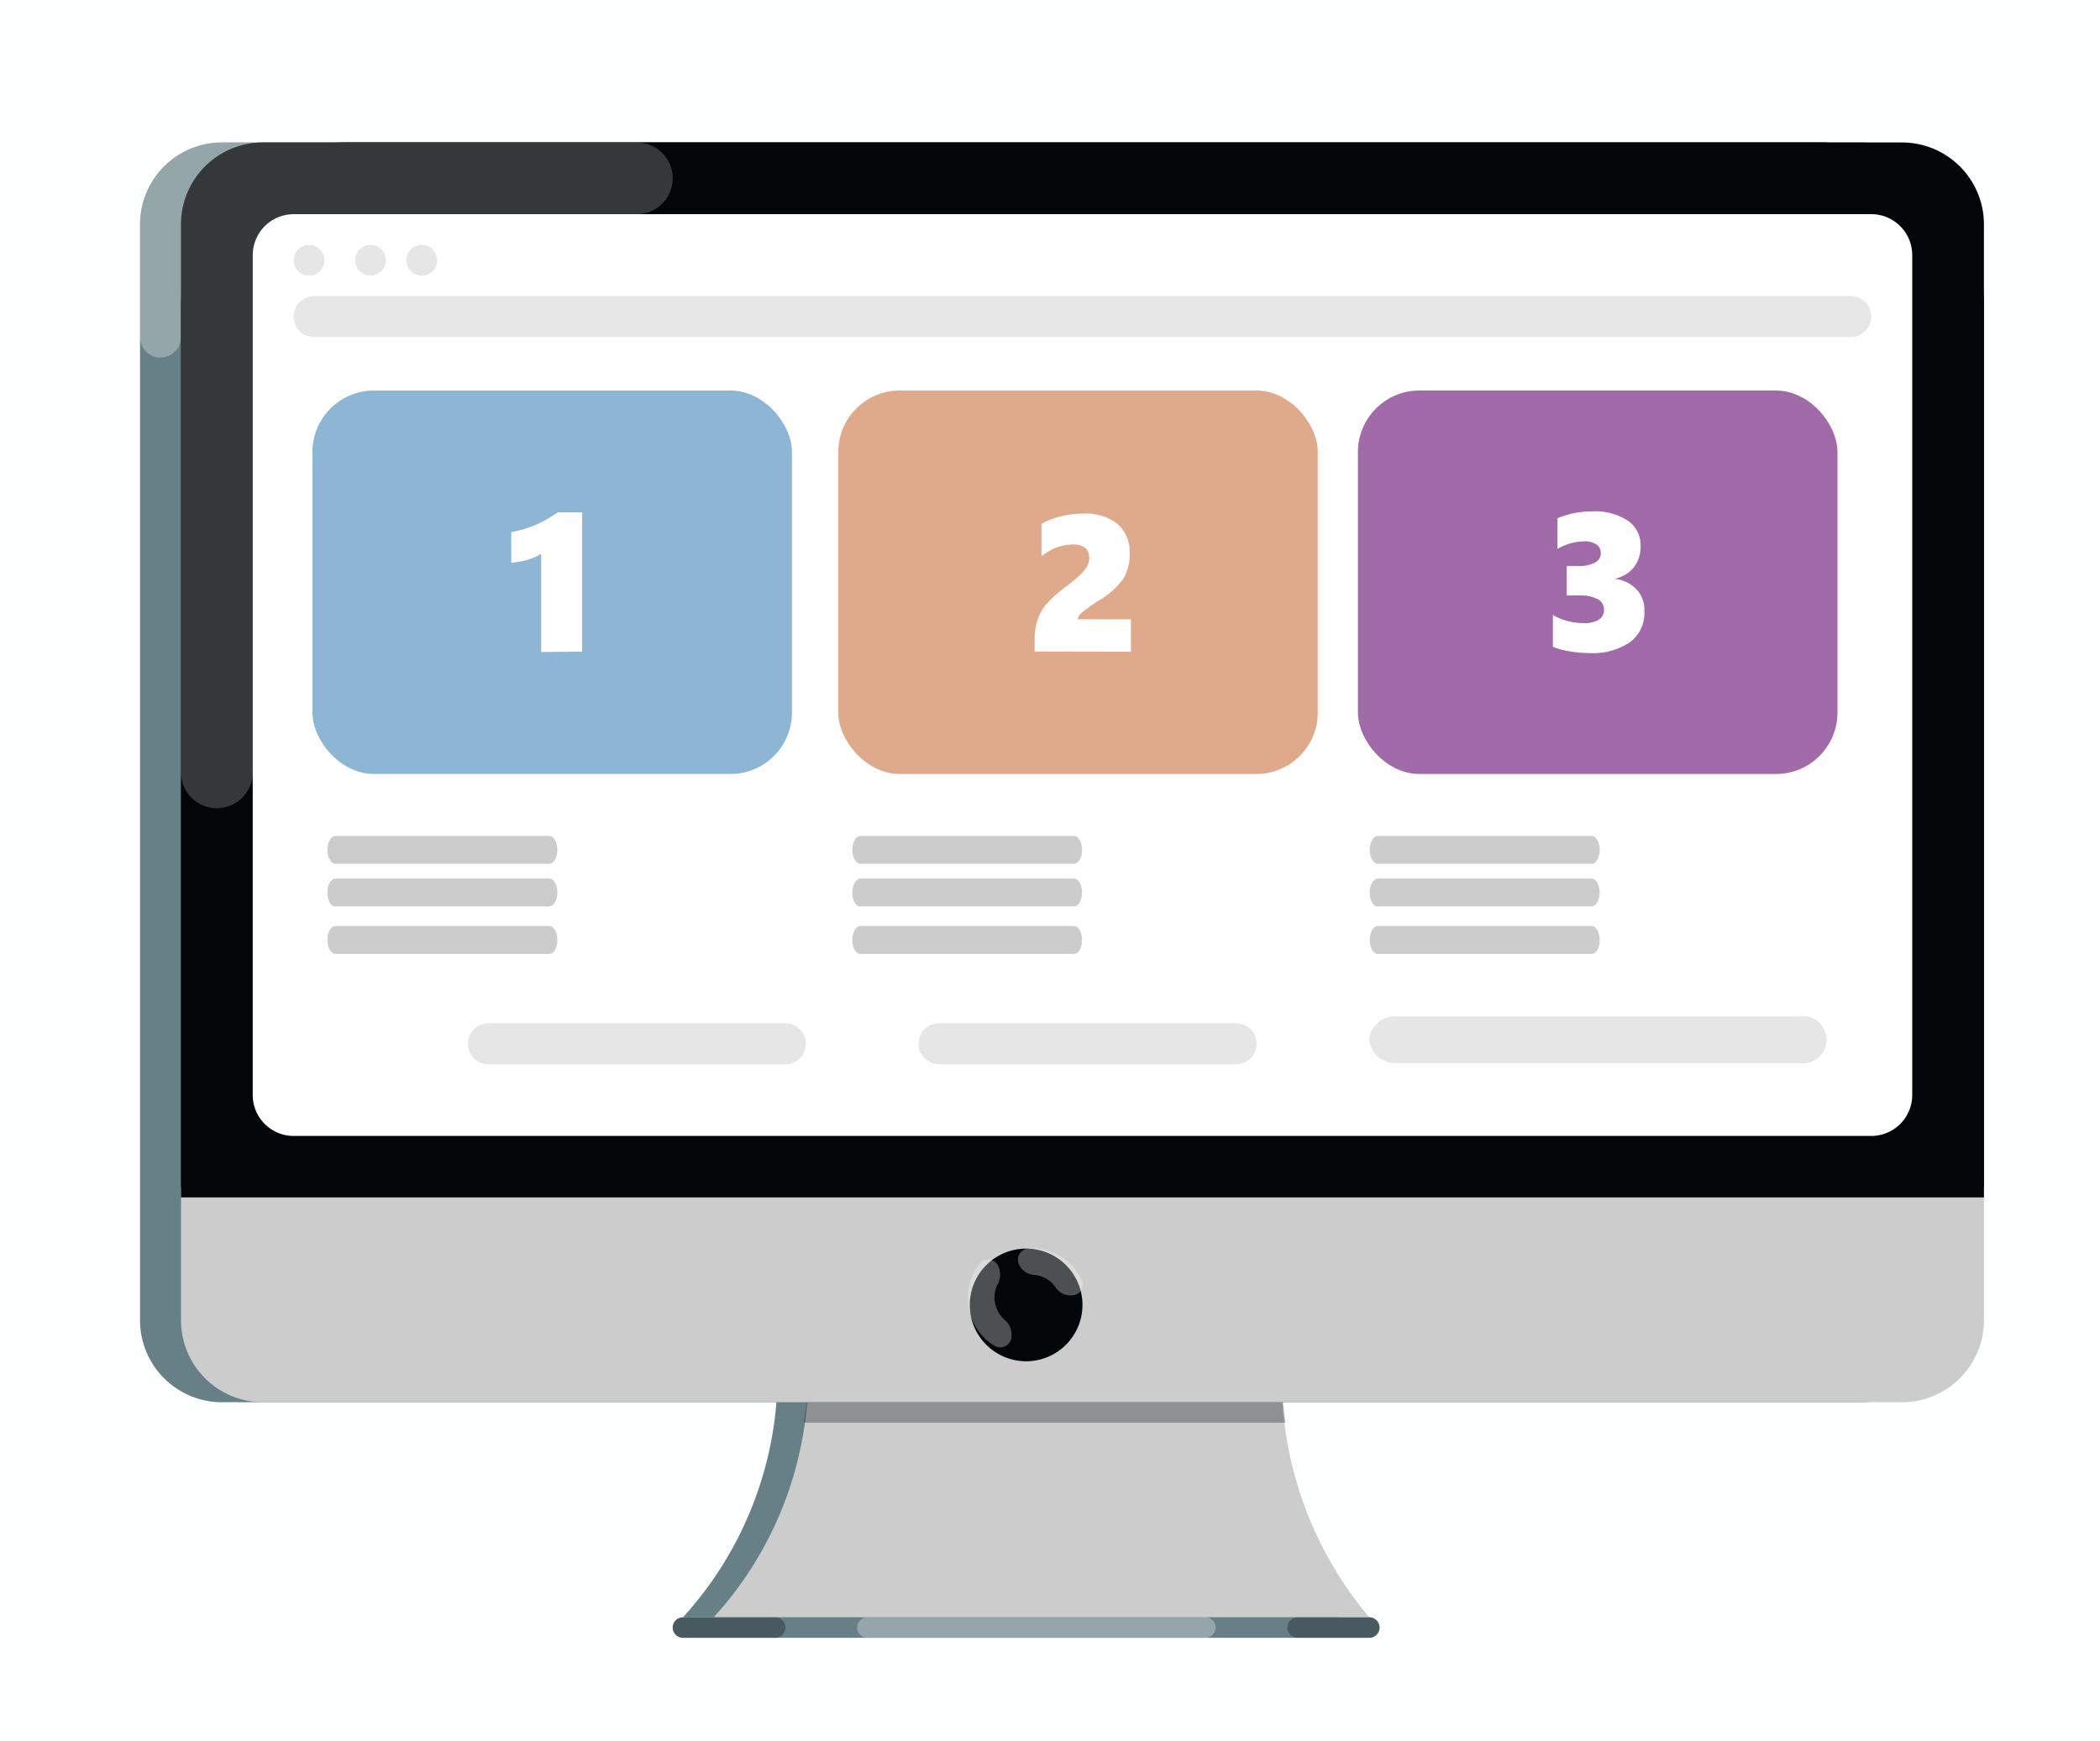 <svg id="Слой_1" data-name="Слой 1" xmlns="http://www.w3.org/2000/svg" viewBox="0 0 205 170"><defs><style>.cls-1{fill:#fdfefe;}.cls-2{fill:#d44f68;}.cls-3,.cls-7,.cls-9{fill:#fff;}.cls-4{fill:#678086;}.cls-5{fill:#ccc;}.cls-6,.cls-8{fill:#020608;}.cls-6,.cls-7{opacity:0.3;}.cls-6,.cls-7,.cls-9{isolation:isolate;}.cls-9{opacity:0.2;}.cls-10{fill:#e7e7e7;}.cls-11{fill:#e6e6e6;}.cls-12{fill:#8db6d4;}.cls-13{fill:#deaa8b;}.cls-14{fill:#a16aa8;}</style></defs><title>slide5</title><rect class="cls-1" width="205" height="170"/><rect class="cls-2" x="80.58" y="74.29" width="97.06" height="18.62" rx="6" ry="6"/><path class="cls-3" d="M91.92,84a2.5,2.5,0,0,1-2.62,2.66,2.44,2.44,0,0,1-2.57-2.56,2.49,2.49,0,0,1,2.65-2.64A2.41,2.41,0,0,1,91.92,84Zm-3.6,0c0,.86.36,1.5,1,1.5s1-.6,1-1.5c0-.74-.29-1.49-1-1.49S88.32,83.34,88.32,84.07Z" transform="translate(-0.17 0.14)"/><path class="cls-3" d="M97.49,81.6v5H95.93V82.77H94.41v3.79H92.86v-5Z" transform="translate(-0.17 0.14)"/><path class="cls-3" d="M103.07,81.6v5h-1.54V82.77h-1.08v.92c0,1.21-.14,2-.7,2.5a1.83,1.83,0,0,1-1.44.48l-.17-1.19a.86.86,0,0,0,.55-.28c.29-.28.33-.75.33-1.59v-2Z" transform="translate(-0.17 0.14)"/><path class="cls-3" d="M107.13,86.56l-.1-.49h0a1.8,1.8,0,0,1-1.42.61,1.52,1.52,0,0,1-1.6-1.53c0-1.29,1.15-1.91,2.91-1.9v-.07c0-.26-.14-.64-.9-.64a2.7,2.7,0,0,0-1.37.38l-.29-1a4.16,4.16,0,0,1,1.93-.44,1.94,1.94,0,0,1,2.19,2.15v1.73a7.72,7.72,0,0,0,.07,1.2Zm-.19-2.34c-.81,0-1.44.18-1.44.78a.55.55,0,0,0,.61.59.83.83,0,0,0,.8-.57,1.09,1.09,0,0,0,0-.26Z" transform="translate(-0.17 0.14)"/><path class="cls-3" d="M113.46,81.6v1.17H112v3.79h-1.55V82.77H109V81.6Z" transform="translate(-0.17 0.14)"/><path class="cls-3" d="M115.61,81.6v1.52c0,.79,0,1.35-.08,2h0c.23-.57.36-1,.57-1.42l1-2.13H119v5h-1.46V85.05c0-.77,0-1.1.09-2.15h0c-.19.54-.32.87-.52,1.34-.31.69-.69,1.55-1,2.32h-1.88v-5Z" transform="translate(-0.17 0.14)"/><path class="cls-3" d="M124.11,81.6v1.17h-1.44v3.79h-1.56V82.77h-1.44V81.6Z" transform="translate(-0.17 0.14)"/><path class="cls-3" d="M126.33,81.6v1.47a6.06,6.06,0,0,1,.79-.06c1.15,0,2.37.4,2.37,1.73a1.51,1.51,0,0,1-.68,1.33,4.4,4.4,0,0,1-2.37.56,14.77,14.77,0,0,1-1.65-.1V81.6Zm0,4c.15,0,.29,0,.52,0,.51,0,1.12-.17,1.12-.77s-.66-.76-1.14-.76a3.43,3.43,0,0,0-.5.06Z" transform="translate(-0.17 0.14)"/><path class="cls-3" d="M132.47,81.65a17.28,17.28,0,0,1,2-.13c.84,0,2.46.1,2.46,1.27a1.14,1.14,0,0,1-1,1.08v0c.74.12,1.23.54,1.23,1.21,0,1.41-1.92,1.54-2.93,1.54a15.81,15.81,0,0,1-1.74-.1Zm1.51,4a4,4,0,0,0,.52,0c.53,0,1.06-.15,1.06-.64s-.41-.63-1.13-.63H134Zm0-2.14h.4c.62,0,1-.17,1-.54s-.26-.53-.88-.53a4.09,4.09,0,0,0-.53,0Z" transform="translate(-0.17 0.14)"/><path class="cls-3" d="M141.67,81.6v2h.17l1.25-2h1.81l-1.83,2.13c.59.11,1,.65,1.25,1.37.17.42.36,1,.6,1.46h-1.61a5.88,5.88,0,0,1-.45-1.09c-.22-.57-.53-.88-1-.88h-.15v2h-1.53v-5Z" transform="translate(-0.17 0.14)"/><path class="cls-3" d="M145.52,83.26c0-.65,0-1.21,0-1.66h1.34l.07.69h0a1.92,1.92,0,0,1,1.66-.81A2.25,2.25,0,0,1,150.63,84a2.37,2.37,0,0,1-2.26,2.67,1.58,1.58,0,0,1-1.29-.57h0v2.47h-1.54Zm1.54,1.17a1.69,1.69,0,0,0,0,.33,1,1,0,0,0,.91.73c.67,0,1.07-.56,1.07-1.4s-.36-1.4-1-1.4a1,1,0,0,0-.93.79,1.18,1.18,0,0,0,0,.27Z" transform="translate(-0.17 0.14)"/><path class="cls-3" d="M152.78,84.57c.05.64.68,1,1.4,1a4.21,4.21,0,0,0,1.38-.21l.2,1a5,5,0,0,1-1.8.31,2.38,2.38,0,0,1-2.65-2.53,2.49,2.49,0,0,1,2.51-2.66A2.2,2.2,0,0,1,156,84a3.65,3.65,0,0,1-.05.61Zm1.82-1a.9.9,0,0,0-.87-1,1,1,0,0,0-1,1Z" transform="translate(-0.17 0.14)"/><path class="cls-3" d="M161.58,81.6v3.88l.55,0-.07,2.67H160.9l-.05-1.61h-3.14l-.06,1.61h-1.17l0-2.66.46,0a4,4,0,0,0,.49-1,5.94,5.94,0,0,0,.23-1.63V81.6ZM159,83.3a5.21,5.21,0,0,1-.18,1.29,3.31,3.31,0,0,1-.35.85h1.65V82.72H159Z" transform="translate(-0.17 0.14)"/><path class="cls-3" d="M164.4,81.6v1.52c0,.79,0,1.35-.08,2h0c.24-.57.37-1,.57-1.42l1-2.13h1.89v5h-1.47V85.05c0-.77,0-1.1.1-2.15h0c-.19.54-.31.87-.51,1.34-.32.69-.7,1.55-1,2.32h-1.88v-5Z" transform="translate(-0.17 0.14)"/><path class="cls-3" d="M172.91,81.6v1.17h-1.45v3.79h-1.55V82.77h-1.45V81.6Z" transform="translate(-0.17 0.14)"/><path class="cls-4" d="M76.08,119.77h46.2v14.59a36.26,36.26,0,0,0,8.56,23.41h-64a35.38,35.38,0,0,0,9.24-23.85Z" transform="translate(-0.17 0.14)"/><path class="cls-5" d="M79.08,119.77h46.2v14.59a36.26,36.26,0,0,0,8.56,23.41h-64a35.38,35.38,0,0,0,9.24-23.85Z" transform="translate(-0.17 0.14)"/><path class="cls-4" d="M65.84,158.77a1,1,0,0,1,1-1h67a1,1,0,0,1,0,2h-67A1,1,0,0,1,65.84,158.77Z" transform="translate(-0.17 0.14)"/><path class="cls-4" d="M13.84,21.77a8,8,0,0,1,8-8h160a8,8,0,0,1,8,8v107a8,8,0,0,1-8,8h-160a8,8,0,0,1-8-8Z" transform="translate(-0.17 0.14)"/><path class="cls-6" d="M78.64,138.77a38.39,38.39,0,0,0,.44-5.78v-2.22h46.2v2.65a38.06,38.06,0,0,0,.37,5.35Z" transform="translate(-0.17 0.14)"/><path class="cls-5" d="M17.84,29.77a16,16,0,0,1,16-16h144a16,16,0,0,1,16,16v99a8,8,0,0,1-8,8h-160a8,8,0,0,1-8-8Z" transform="translate(-0.17 0.14)"/><path class="cls-7" d="M21.84,13.77a8,8,0,0,0-8,8v11a2,2,0,0,0,4,0h164a8,8,0,0,0,8-8v-3a8,8,0,0,0-8-8Z" transform="translate(-0.17 0.14)"/><path class="cls-8" d="M17.84,29.77a16,16,0,0,1,16-16h144a16,16,0,0,1,16,16v86h-176Z" transform="translate(-0.17 0.14)"/><path class="cls-8" d="M17.84,21.77a8,8,0,0,1,8-8h160a8,8,0,0,1,8,8v95h-176Z" transform="translate(-0.17 0.14)"/><path class="cls-3" d="M24.84,24.77a4,4,0,0,1,4-4h154a4,4,0,0,1,4,4v82a4,4,0,0,1-4,4h-154a4,4,0,0,1-4-4Z" transform="translate(-0.17 0.14)"/><path class="cls-6" d="M65.84,158.77a1,1,0,0,1,1-1h9a1,1,0,0,1,0,2h-9A1,1,0,0,1,65.84,158.77Z" transform="translate(-0.17 0.14)"/><path class="cls-7" d="M83.84,158.77a1,1,0,0,1,1-1h33a1,1,0,0,1,0,2h-33A1,1,0,0,1,83.84,158.77Z" transform="translate(-0.17 0.14)"/><path class="cls-6" d="M125.84,158.77a1,1,0,0,1,1-1h7a1,1,0,0,1,0,2h-7A1,1,0,0,1,125.84,158.77Z" transform="translate(-0.17 0.14)"/><path class="cls-9" d="M62.34,13.77a3.5,3.5,0,0,1,0,7H28.84a4,4,0,0,0-4,4v50.5a3.5,3.5,0,0,1-7,0V21.77a8,8,0,0,1,8-8Z" transform="translate(-0.17 0.14)"/><path class="cls-8" d="M105.84,127.27a5.5,5.5,0,1,1-5.5-5.5A5.5,5.5,0,0,1,105.84,127.27Z" transform="translate(-0.17 0.14)"/><path class="cls-7" d="M98.88,130.58a1.09,1.09,0,0,1-1.58.7A5.35,5.35,0,0,1,96,130.22a5.5,5.5,0,0,1-1-5.55,5.54,5.54,0,0,1,.8-1.45,1.1,1.1,0,0,1,1.73.09,2,2,0,0,1,0,2,1.6,1.6,0,0,0-.1.23,2.85,2.85,0,0,0-.13,1.53,2.79,2.79,0,0,0,.67,1.38,1.54,1.54,0,0,0,.17.19A1.93,1.93,0,0,1,98.88,130.58Z" transform="translate(-0.17 0.14)"/><path class="cls-7" d="M99.62,123.25a1.08,1.08,0,0,1,.89-1.48,6.29,6.29,0,0,1,1,0,5.64,5.64,0,0,1,2.14.71A5.55,5.55,0,0,1,105.3,124a5.23,5.23,0,0,1,.49.82,1.09,1.09,0,0,1-.84,1.51l-.11,0a1.72,1.72,0,0,1-1.65-.82,2.91,2.91,0,0,0-.88-.8,2.84,2.84,0,0,0-1.13-.37,1.72,1.72,0,0,1-1.53-1Z" transform="translate(-0.17 0.14)"/><path class="cls-10" d="M28.84,30.77a2,2,0,0,1,2-2h150a2,2,0,0,1,0,4h-150A2,2,0,0,1,28.84,30.77Z" transform="translate(-0.17 0.14)"/><path class="cls-11" d="M31.84,25.27a1.5,1.5,0,1,1-1.5-1.5A1.5,1.5,0,0,1,31.84,25.27Z" transform="translate(-0.17 0.14)"/><path class="cls-11" d="M37.84,25.27a1.5,1.5,0,1,1-1.5-1.5A1.5,1.5,0,0,1,37.84,25.27Z" transform="translate(-0.17 0.14)"/><path class="cls-11" d="M42.84,25.27a1.5,1.5,0,1,1-1.5-1.5A1.5,1.5,0,0,1,42.84,25.27Z" transform="translate(-0.17 0.14)"/><path class="cls-11" d="M89.84,101.77a2,2,0,0,1,2-2h29a2,2,0,0,1,0,4h-29A2,2,0,0,1,89.84,101.77Z" transform="translate(-0.17 0.14)"/><path class="cls-11" d="M45.84,101.77a2,2,0,0,1,2-2h29a2,2,0,0,1,0,4h-29A2,2,0,0,1,45.84,101.77Z" transform="translate(-0.17 0.14)"/><path class="cls-11" d="M133.84,101.38a2.52,2.52,0,0,1,2.71-2.28h39.24a2.31,2.31,0,1,1,0,4.56H136.55A2.52,2.52,0,0,1,133.84,101.38Z" transform="translate(-0.17 0.14)"/><rect class="cls-12" x="30.5" y="38.13" width="46.81" height="37.44" rx="6" ry="6"/><rect class="cls-13" x="81.83" y="38.13" width="46.81" height="37.44" rx="6" ry="6"/><rect class="cls-14" x="132.56" y="38.13" width="46.81" height="37.44" rx="6" ry="6"/><path class="cls-3" d="M53,63.52V53.94a5.51,5.51,0,0,1-1.35.58,8.46,8.46,0,0,1-1.57.29v-3a10.68,10.68,0,0,0,2.33-.68,11.6,11.6,0,0,0,2.21-1.25H57v13.6Z" transform="translate(-0.17 0.14)"/><path class="cls-3" d="M101.17,63.47V62.4a6.05,6.05,0,0,1,.28-2,4.79,4.79,0,0,1,.87-1.57A13.26,13.26,0,0,1,104.41,57a14.89,14.89,0,0,0,1.4-1.21,2.84,2.84,0,0,0,.52-.71,1.52,1.52,0,0,0,.17-.74q0-1.32-1.59-1.32a4.78,4.78,0,0,0-3.07,1.17V51a8.35,8.35,0,0,1,2.06-.77,8.62,8.62,0,0,1,2-.22,5,5,0,0,1,3.36,1,3.66,3.66,0,0,1,1.19,2.91,4.58,4.58,0,0,1-.62,2.44,7.54,7.54,0,0,1-2.31,2.08,18.27,18.27,0,0,0-1.72,1.22,1.12,1.12,0,0,0-.43.66h5.2v3.17Z" transform="translate(-0.17 0.14)"/><path class="cls-3" d="M160.69,59.56a3.53,3.53,0,0,1-1.4,3,6.48,6.48,0,0,1-4,1.06,11.12,11.12,0,0,1-1.91-.17,7.57,7.57,0,0,1-1.62-.43V59.9a5.36,5.36,0,0,0,1.42.59,6.3,6.3,0,0,0,1.61.21,2.61,2.61,0,0,0,1.46-.34,1.1,1.1,0,0,0,.5-1,1.12,1.12,0,0,0-.62-1,3.5,3.5,0,0,0-1.74-.36h-1.28V55.12h1.14a3.09,3.09,0,0,0,1.65-.35,1,1,0,0,0,.54-.91,1,1,0,0,0-.41-.83,2,2,0,0,0-1.24-.31,5.18,5.18,0,0,0-2.58.74v-3a8.74,8.74,0,0,1,3.4-.67,5.83,5.83,0,0,1,3.46.9,2.88,2.88,0,0,1,1.25,2.49,3.23,3.23,0,0,1-.67,2.09,3.17,3.17,0,0,1-1.89,1.1v0a3.42,3.42,0,0,1,2.13,1A2.9,2.9,0,0,1,160.69,59.56Z" transform="translate(-0.17 0.14)"/><path class="cls-5" d="M32.13,82.84c0-.75.35-1.36.8-1.36H53.78c.44,0,.8.61.8,1.36s-.36,1.36-.8,1.36H32.93C32.48,84.2,32.13,83.59,32.13,82.84Z" transform="translate(-0.17 0.14)"/><path class="cls-5" d="M32.13,87c0-.75.35-1.36.8-1.36H53.78c.44,0,.8.61.8,1.36s-.36,1.36-.8,1.36H32.93C32.48,88.4,32.13,87.79,32.13,87Z" transform="translate(-0.17 0.14)"/><path class="cls-5" d="M32.13,91.64c0-.76.35-1.37.8-1.37H53.78c.44,0,.8.61.8,1.37S54.22,93,53.78,93H32.93C32.48,93,32.13,92.39,32.13,91.64Z" transform="translate(-0.17 0.14)"/><path class="cls-5" d="M83.37,82.84c0-.75.36-1.36.8-1.36H105c.44,0,.8.61.8,1.36s-.36,1.36-.8,1.36H84.17C83.73,84.2,83.37,83.59,83.37,82.84Z" transform="translate(-0.17 0.14)"/><path class="cls-5" d="M83.37,87c0-.75.36-1.36.8-1.36H105c.44,0,.8.61.8,1.36s-.36,1.36-.8,1.36H84.17C83.73,88.4,83.37,87.79,83.37,87Z" transform="translate(-0.17 0.14)"/><path class="cls-5" d="M83.37,91.64c0-.76.36-1.37.8-1.37H105c.44,0,.8.61.8,1.37S105.47,93,105,93H84.17C83.73,93,83.37,92.39,83.37,91.64Z" transform="translate(-0.17 0.14)"/><path class="cls-5" d="M133.88,82.84c0-.75.36-1.36.8-1.36h20.85c.44,0,.8.61.8,1.36s-.36,1.36-.8,1.36H134.68C134.24,84.2,133.88,83.59,133.88,82.84Z" transform="translate(-0.17 0.14)"/><path class="cls-5" d="M133.88,87c0-.75.36-1.36.8-1.36h20.85c.44,0,.8.61.8,1.36s-.36,1.36-.8,1.36H134.68C134.24,88.4,133.88,87.79,133.88,87Z" transform="translate(-0.17 0.14)"/><path class="cls-5" d="M133.88,91.64c0-.76.36-1.37.8-1.37h20.85c.44,0,.8.61.8,1.37S156,93,155.53,93H134.68C134.24,93,133.88,92.39,133.88,91.64Z" transform="translate(-0.17 0.14)"/></svg>